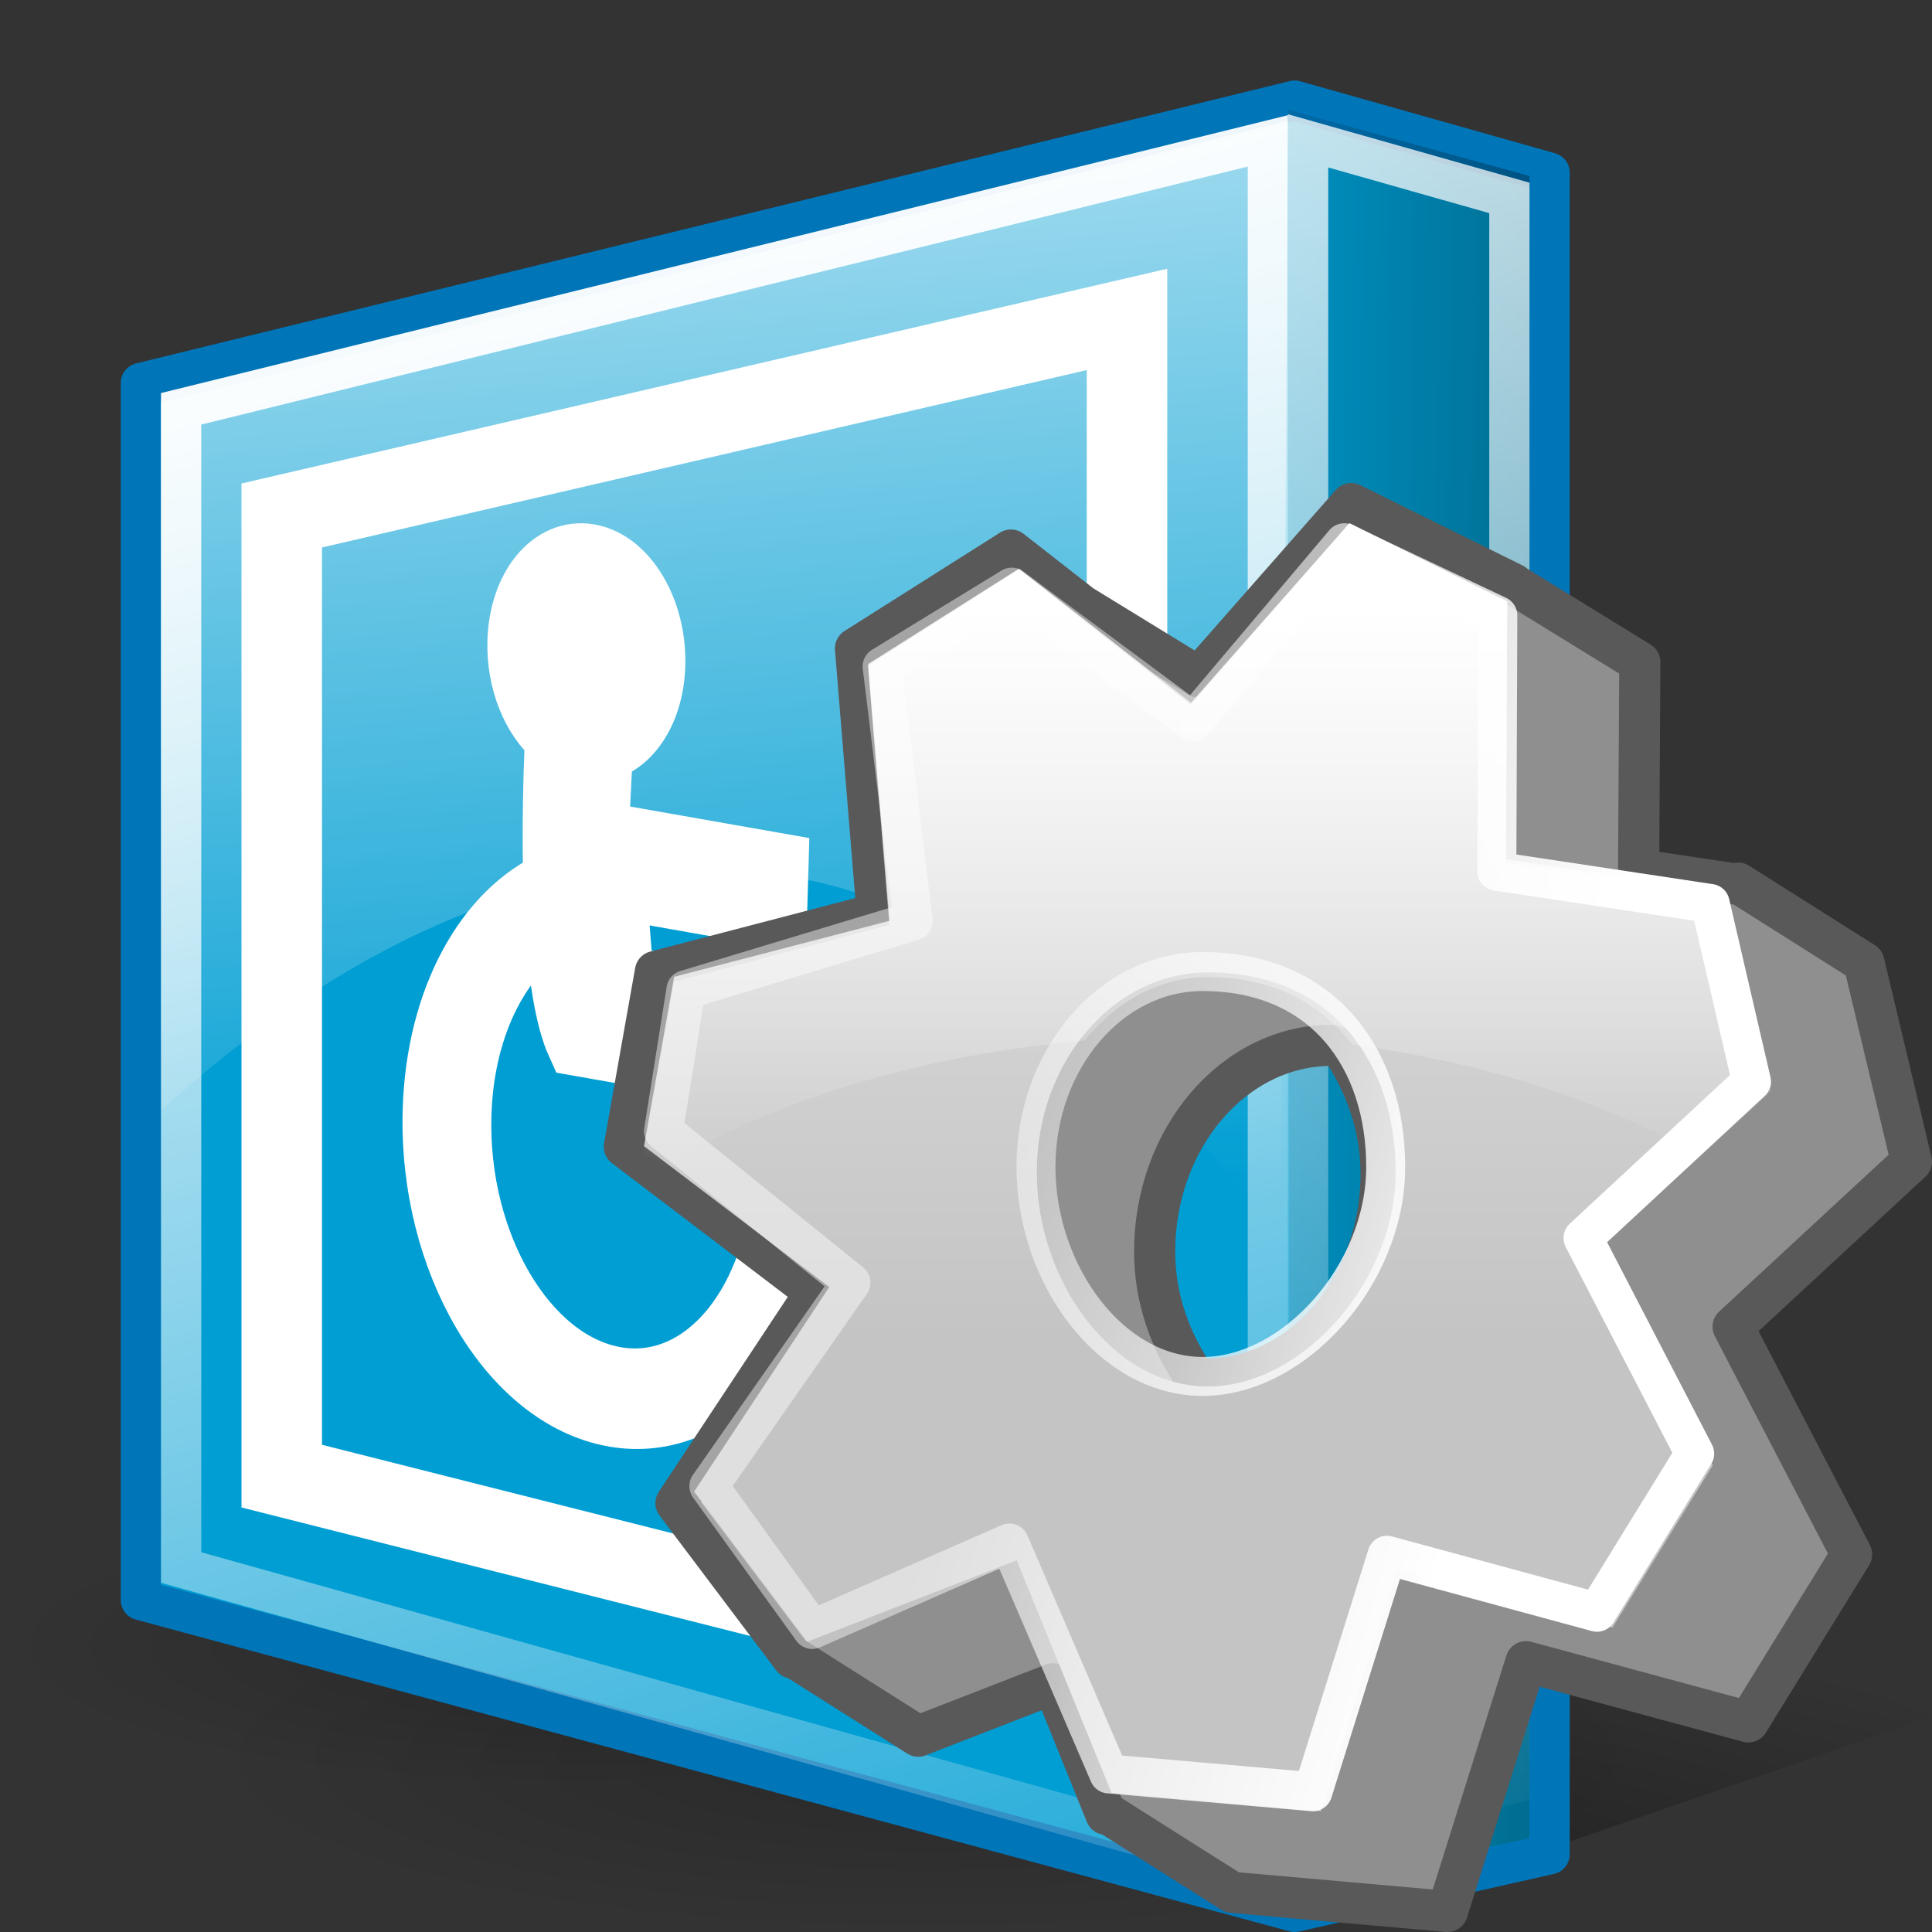 <?xml version="1.0" encoding="UTF-8" standalone="no"?>
<!-- Created with Inkscape (http://www.inkscape.org/) -->
<svg
   xmlns:dc="http://purl.org/dc/elements/1.1/"
   xmlns:cc="http://web.resource.org/cc/"
   xmlns:rdf="http://www.w3.org/1999/02/22-rdf-syntax-ns#"
   xmlns:svg="http://www.w3.org/2000/svg"
   xmlns="http://www.w3.org/2000/svg"
   xmlns:xlink="http://www.w3.org/1999/xlink"
   xmlns:sodipodi="http://inkscape.sourceforge.net/DTD/sodipodi-0.dtd"
   xmlns:inkscape="http://www.inkscape.org/namespaces/inkscape"
   width="48"
   height="48"
   id="svg14"
   sodipodi:version="0.32"
   inkscape:version="0.43+devel"
   sodipodi:docbase="/home/silvestre/Desktop/Neu/scalable/apps"
   sodipodi:docname="preferences-desktop-assistive-technology.svg"
   version="1.0">
  <rect width="100%" height="100%" fill="#333333" stroke="none"/>
  <defs
     id="defs3">
    <linearGradient
       inkscape:collect="always"
       id="linearGradient2843">
      <stop
         style="stop-color:white;stop-opacity:0.796"
         offset="0"
         id="stop2845" />
      <stop
         style="stop-color:white;stop-opacity:0;"
         offset="1"
         id="stop2847" />
    </linearGradient>
    <linearGradient
       inkscape:collect="always"
       id="linearGradient2838">
      <stop
         style="stop-color:white;stop-opacity:1;"
         offset="0"
         id="stop2840" />
      <stop
         style="stop-color:white;stop-opacity:0;"
         offset="1"
         id="stop2842" />
    </linearGradient>
    <linearGradient
       id="linearGradient3579">
      <stop
         style="stop-color:#000000;stop-opacity:0.188;"
         offset="0"
         id="stop3581" />
      <stop
         style="stop-color:#000000;stop-opacity:0;"
         offset="1"
         id="stop3583" />
    </linearGradient>
    <linearGradient
       inkscape:collect="always"
       id="linearGradient3569">
      <stop
         style="stop-color:#000000;stop-opacity:1;"
         offset="0"
         id="stop3571" />
      <stop
         style="stop-color:#000000;stop-opacity:0;"
         offset="1"
         id="stop3573" />
    </linearGradient>
    <linearGradient
       inkscape:collect="always"
       id="linearGradient3549">
      <stop
         style="stop-color:#ffffff;stop-opacity:0.687"
         offset="0"
         id="stop3551" />
      <stop
         style="stop-color:#ffffff;stop-opacity:0;"
         offset="1"
         id="stop3553" />
    </linearGradient>
    <linearGradient
       inkscape:collect="always"
       id="linearGradient2813">
      <stop
         style="stop-color:#000000;stop-opacity:0.731"
         offset="0"
         id="stop2815" />
      <stop
         style="stop-color:#000000;stop-opacity:0;"
         offset="1"
         id="stop2817" />
    </linearGradient>
    <linearGradient
       inkscape:collect="always"
       xlink:href="#linearGradient3569"
       id="linearGradient3575"
       x1="90.686"
       y1="164.369"
       x2="106.273"
       y2="103.911"
       gradientUnits="userSpaceOnUse"
       gradientTransform="matrix(0.378,0,0,0.378,-0.178,0.892)" />
    <radialGradient
       inkscape:collect="always"
       xlink:href="#linearGradient3579"
       id="radialGradient3585"
       cx="54.317"
       cy="112.413"
       fx="54.317"
       fy="112.413"
       r="47.705"
       gradientTransform="matrix(1,0,0,0.297,-2.740863e-16,79.023)"
       gradientUnits="userSpaceOnUse" />
    <radialGradient
       inkscape:collect="always"
       xlink:href="#linearGradient3579"
       id="radialGradient3589"
       gradientUnits="userSpaceOnUse"
       gradientTransform="matrix(1,0,0,0.297,-6.832645e-16,79.023)"
       cx="54.317"
       cy="112.413"
       fx="54.317"
       fy="112.413"
       r="47.705" />
    <linearGradient
       inkscape:collect="always"
       xlink:href="#linearGradient2843"
       id="linearGradient2849"
       x1="83.319"
       y1="-0.056"
       x2="93.687"
       y2="122.311"
       gradientUnits="userSpaceOnUse"
       gradientTransform="matrix(0.392,0,0,0.378,-1.128,1.06)" />
    <linearGradient
       inkscape:collect="always"
       xlink:href="#linearGradient3549"
       id="linearGradient4825"
       gradientUnits="userSpaceOnUse"
       x1="47.705"
       y1="5.196"
       x2="54.317"
       y2="82.185"
       gradientTransform="matrix(0.382,0,0,0.38,-5.394,-0.231)" />
    <linearGradient
       inkscape:collect="always"
       xlink:href="#linearGradient2813"
       id="linearGradient4828"
       gradientUnits="userSpaceOnUse"
       x1="145.004"
       y1="70.376"
       x2="89.742"
       y2="69.432"
       gradientTransform="matrix(0.398,0,0,0.383,-6.841,-0.483)" />
    <linearGradient
       inkscape:collect="always"
       xlink:href="#linearGradient2838"
       id="linearGradient4831"
       gradientUnits="userSpaceOnUse"
       gradientTransform="matrix(0.385,0,0,0.383,-0.409,1.056)"
       x1="33.655"
       y1="11.392"
       x2="71.741"
       y2="141.561" />
    <linearGradient
       inkscape:collect="always"
       id="linearGradient2049">
      <stop
         style="stop-color:#ffffff;stop-opacity:1;"
         offset="0"
         id="stop2051" />
      <stop
         style="stop-color:#ffffff;stop-opacity:0;"
         offset="1"
         id="stop2053" />
    </linearGradient>
    <linearGradient
       inkscape:collect="always"
       id="linearGradient4234">
      <stop
         style="stop-color:#e0e0e0;stop-opacity:1"
         offset="0"
         id="stop4236" />
      <stop
         style="stop-color:#c4c4c4;stop-opacity:1"
         offset="1"
         id="stop4238" />
    </linearGradient>
    <linearGradient
       id="linearGradient6647"
       inkscape:collect="always">
      <stop
         id="stop6649"
         offset="0"
         style="stop-color:white;stop-opacity:1;" />
      <stop
         id="stop6651"
         offset="1"
         style="stop-color:white;stop-opacity:0.451" />
    </linearGradient>
    <linearGradient
       inkscape:collect="always"
       xlink:href="#linearGradient6647"
       id="linearGradient4981"
       gradientUnits="userSpaceOnUse"
       x1="38.311"
       y1="29.975"
       x2="26.017"
       y2="26.681"
       gradientTransform="matrix(1.01,0,0,1.008,-0.415,-0.369)" />
    <linearGradient
       inkscape:collect="always"
       xlink:href="#linearGradient2049"
       id="linearGradient4984"
       gradientUnits="userSpaceOnUse"
       gradientTransform="matrix(0.368,0,0,0.377,1.649,0.641)"
       x1="72.152"
       y1="38.213"
       x2="72.152"
       y2="75.248" />
    <linearGradient
       inkscape:collect="always"
       xlink:href="#linearGradient4234"
       id="linearGradient4987"
       gradientUnits="userSpaceOnUse"
       gradientTransform="matrix(0.47,0,0,0.477,11.159,9.202)"
       x1="34.813"
       y1="16.951"
       x2="34.813"
       y2="50.461" />
  </defs>
  <sodipodi:namedview
     id="base"
     pagecolor="#ffffff"
     bordercolor="#666666"
     borderopacity="1.0"
     inkscape:pageopacity="0.0"
     inkscape:pageshadow="2"
     inkscape:zoom="1"
     inkscape:cx="24"
     inkscape:cy="24"
     inkscape:document-units="px"
     inkscape:current-layer="layer1"
     inkscape:window-width="823"
     inkscape:window-height="536"
     inkscape:window-x="0"
     inkscape:window-y="22"
     inkscape:showpageshadow="false"
     width="48px"
     height="48px"
     showgrid="false"
     showborder="false" />
  <g
     inkscape:label="Layer 1"
     inkscape:groupmode="layer"
     id="layer1">
    <path
       sodipodi:type="arc"
       style="opacity:1;color:black;fill:url(#radialGradient3589);fill-opacity:1;fill-rule:evenodd;stroke:none;stroke-width:3;stroke-linecap:round;stroke-linejoin:round;marker:none;marker-start:none;marker-mid:none;marker-end:none;stroke-miterlimit:4;stroke-dasharray:none;stroke-dashoffset:0;stroke-opacity:1;visibility:visible;display:inline;overflow:visible"
       id="path3587"
       sodipodi:cx="54.317345"
       sodipodi:cy="112.41328"
       sodipodi:rx="47.704796"
       sodipodi:ry="14.169742"
       d="M 102.022 112.413 A 47.705 14.17 0 1 1  6.613,112.413 A 47.705 14.17 0 1 1  102.022 112.413 z"
       transform="matrix(0.301,0,0,0.246,-1.988,13.258)" />
    <path
       sodipodi:type="arc"
       style="opacity:1;color:black;fill:url(#radialGradient3585);fill-opacity:1;fill-rule:evenodd;stroke:none;stroke-width:3;stroke-linecap:round;stroke-linejoin:round;marker:none;marker-start:none;marker-mid:none;marker-end:none;stroke-miterlimit:4;stroke-dasharray:none;stroke-dashoffset:0;stroke-opacity:1;visibility:visible;display:inline;overflow:visible"
       id="path3577"
       sodipodi:cx="54.317345"
       sodipodi:cy="112.41328"
       sodipodi:rx="47.704796"
       sodipodi:ry="14.169742"
       d="M 102.022 112.413 A 47.705 14.17 0 1 1  6.613,112.413 A 47.705 14.17 0 1 1  102.022 112.413 z"
       transform="matrix(0.378,0,0,0.309,2.498,8.946)" />
    <path
       style="fill:url(#linearGradient3575);fill-opacity:1;fill-rule:evenodd;stroke:none;stroke-width:0.25pt;stroke-linecap:butt;stroke-linejoin:miter;stroke-opacity:1"
       d="M 37.651,46.216 L 48,42.647 L 36.58,38.186 L 37.651,46.216 z "
       id="path3567" />
    <path
       style="fill:#009ed3;fill-opacity:1;fill-rule:evenodd;stroke:#0075b8;stroke-width:1;stroke-linecap:round;stroke-linejoin:round;stroke-miterlimit:4;stroke-dasharray:none;stroke-opacity:1"
       d="M 38.5,46.069 L 38.5,4.289 L 32.165,2.5 L 3.5,9.515 L 3.5,39.754 L 32.165,47.5 L 38.5,46.069 z "
       id="path2083"
       sodipodi:nodetypes="ccccccc" />
    <path
       style="fill:url(#linearGradient4828);fill-opacity:1;fill-rule:evenodd;stroke:none;stroke-width:0.25pt;stroke-linecap:butt;stroke-linejoin:miter;stroke-opacity:1"
       d="M 32,2.726 L 32.047,47 L 37.998,45.67 L 38,4.372 L 32,2.726 z "
       id="path2811"
       sodipodi:nodetypes="ccccc" />
    <path
       style="fill:none;fill-opacity:1;fill-rule:evenodd;stroke:url(#linearGradient2849);stroke-width:1;stroke-linecap:butt;stroke-linejoin:miter;stroke-miterlimit:4;stroke-dasharray:none;stroke-opacity:1"
       d="M 32.5,3.5 L 37.5,4.917 L 37.5,44.327 L 32.5,45.65 L 32.5,3.5 z "
       id="path1968"
       sodipodi:nodetypes="ccccc" />
    <path
       style="fill:url(#linearGradient4825);fill-opacity:1;fill-rule:evenodd;stroke:none;stroke-width:0.25pt;stroke-linecap:butt;stroke-linejoin:miter;stroke-opacity:1"
       d="M 4,10 L 4,27.59 C 12.912,19.483 23.449,18.556 31.819,31 L 32,3 L 4,10 z "
       id="path2821"
       sodipodi:nodetypes="ccccc" />
    <path
       id="path579"
       style="font-size:12px;fill:white;fill-opacity:1;stroke:white;stroke-width:1.567;stroke-miterlimit:4;stroke-opacity:1"
       d="M 24.216,31.749 C 24.216,31.749 23.127,30.628 22.152,31.038 C 22.152,31.038 20.723,25.095 20.241,25.126 L 15.455,24.283 L 15.28,22.045 L 19.268,22.748 L 19.305,21.476 L 14.838,20.69 L 14.941,18.637 C 15.659,18.479 16.21,17.641 16.243,16.523 C 16.282,15.183 15.564,13.965 14.639,13.802 C 13.713,13.639 12.932,14.593 12.893,15.933 C 12.864,16.924 13.249,17.844 13.825,18.325 C 13.783,19.294 13.749,20.607 13.783,21.901 C 12.101,22.65 10.869,24.808 10.788,27.584 C 10.679,31.318 12.679,34.712 15.256,35.166 C 17.834,35.62 20.011,32.962 20.121,29.228 C 20.131,28.871 20.12,28.519 20.092,28.171 C 20.706,29.734 21.606,32.336 21.506,33.943 L 24.216,31.749 z M 15.284,34.242 C 13.062,33.851 11.332,30.915 11.426,27.697 C 11.493,25.41 12.471,23.606 13.825,22.884 C 13.899,24.137 14.058,25.279 14.364,25.95 L 19.221,26.805 C 19.404,27.537 19.506,28.313 19.482,29.116 C 19.388,32.333 17.505,34.633 15.284,34.242 z " />
    <path
       style="fill:none;fill-opacity:1;fill-rule:evenodd;stroke:url(#linearGradient4831);stroke-width:1;stroke-linecap:butt;stroke-linejoin:miter;stroke-miterlimit:4;stroke-dasharray:none;stroke-opacity:1"
       d="M 4.5,38.944 L 4.5,10.157 L 31.5,3.5 L 31.5,46.5 L 4.5,38.944 z "
       id="path1963" />
    <path
       style="fill:none;fill-opacity:1;fill-rule:evenodd;stroke:white;stroke-width:2;stroke-linecap:butt;stroke-linejoin:miter;stroke-miterlimit:4;stroke-dasharray:none;stroke-opacity:1"
       d="M 7,36.674 L 7,12.807 L 28,7.936 L 28,41.979 L 7,36.674 z "
       id="path3948"
       sodipodi:nodetypes="ccccc" />
    <path
       style="color:black;fill:#8f8f8f;fill-opacity:1;fill-rule:evenodd;stroke:#595959;stroke-width:1.022;stroke-linecap:round;stroke-linejoin:round;marker:none;marker-start:none;marker-mid:none;marker-end:none;stroke-miterlimit:4;stroke-dasharray:none;stroke-dashoffset:0;stroke-opacity:1;visibility:visible;display:inline;overflow:visible"
       d="M 33.57,12.511 L 29.78,16.82 L 26.885,15.045 L 27.885,15.828 L 25.116,13.666 L 21.254,16.11 L 21.793,22.699 L 16.284,24.136 L 15.511,28.49 L 20.263,32.103 L 16.794,37.345 L 19.694,41.195 L 19.719,41.177 L 22.813,43.135 L 26.166,41.832 L 27.477,45.075 L 27.525,45.062 L 30.611,47.015 L 35.96,47.489 L 37.913,41.284 L 43.437,42.78 L 46.002,38.619 L 43.058,32.962 L 47.489,28.86 L 46.308,23.914 L 43.185,21.941 L 43.189,21.974 L 40.711,21.604 L 40.741,16.45 L 37.607,14.521 L 37.607,14.51 L 33.57,12.511 z M 33.074,25.972 C 33.162,25.972 33.235,26.025 33.322,26.031 C 33.906,26.904 34.313,27.963 34.313,29.156 C 34.313,31.979 32.352,34.265 29.94,34.265 C 29.847,34.265 29.77,34.212 29.678,34.206 C 29.091,33.336 28.687,32.288 28.687,31.096 C 28.687,28.273 30.663,25.972 33.074,25.972 z "
       id="path2041"
       sodipodi:nodetypes="ccccccccccccccccccccccccccccccccccsscsc" />
    <path
       style="color:black;fill:url(#linearGradient4987);fill-opacity:1;fill-rule:evenodd;stroke:none;stroke-width:1.863;stroke-linecap:round;stroke-linejoin:round;marker:none;marker-start:none;marker-mid:none;marker-end:none;stroke-miterlimit:4;stroke-dashoffset:0;stroke-opacity:1;visibility:visible;display:inline;overflow:visible"
       d="M 33.529,13 L 29.589,17.461 L 25.317,14.128 L 21.573,16.494 L 22.101,22.877 L 16.749,24.269 L 16,28.476 L 20.603,31.976 L 17.245,37.059 L 20.056,40.788 L 25.26,38.766 L 27.617,44.546 L 32.817,45 L 34.708,38.99 L 40.06,40.439 L 42.552,36.408 L 39.704,30.929 L 44,26.956 L 42.858,22.165 L 37.42,21.348 L 37.445,14.936 L 33.529,13 z M 30.006,24.159 C 33.088,24.159 34.674,26.388 34.674,29.122 C 34.674,31.856 32.346,34.447 30.006,34.447 C 27.666,34.447 25.759,31.856 25.759,29.122 C 25.759,26.388 27.666,24.159 30.006,24.159 z "
       id="path2043"
       sodipodi:nodetypes="cccccccccccccccccccccccssss" />
    <path
       id="path1317"
       d="M 33.524,13 L 29.58,17.513 L 25.314,14.143 L 21.565,16.535 L 22.094,22.979 L 16.747,24.393 L 16,28.635 L 16.471,29 C 19.228,27.321 22.88,26.212 26.947,25.854 C 27.722,24.893 28.797,24.275 30.006,24.275 C 31.649,24.275 32.826,24.944 33.605,25.96 C 36.919,26.398 39.878,27.38 42.264,28.729 L 44,27.103 L 42.85,22.261 L 37.411,21.436 L 37.446,14.956 L 33.524,13 z "
       style="color:black;fill:url(#linearGradient4984);fill-opacity:1;fill-rule:evenodd;stroke:none;stroke-width:1.863;stroke-linecap:round;stroke-linejoin:round;marker:none;marker-start:none;marker-mid:none;marker-end:none;stroke-miterlimit:4;stroke-dashoffset:0;stroke-opacity:1;visibility:visible;display:inline;overflow:visible" />
    <path
       style="color:black;fill:none;fill-opacity:1;fill-rule:evenodd;stroke:url(#linearGradient4981);stroke-width:0.968;stroke-linecap:round;stroke-linejoin:round;marker:none;marker-start:none;marker-mid:none;marker-end:none;stroke-miterlimit:4;stroke-dasharray:none;stroke-dashoffset:0;stroke-opacity:1;visibility:visible;display:inline;overflow:visible"
       d="M 33.397,13.484 L 29.642,17.931 L 25.135,14.587 L 21.916,16.557 L 22.688,22.884 L 17.042,24.588 L 16.484,28.102 L 21.142,31.867 L 17.611,36.923 L 20.179,40.484 L 25.08,38.335 L 27.549,44.073 L 32.617,44.516 L 34.459,38.64 L 39.676,40.056 L 42.104,36.115 L 39.329,30.758 L 43.516,26.873 L 42.489,22.446 L 37.189,21.646 L 37.213,15.291 L 33.397,13.484 z M 29.877,24.138 C 32.881,24.138 34.427,26.317 34.427,28.991 C 34.427,31.664 32.158,34.197 29.877,34.197 C 27.597,34.197 25.738,31.664 25.738,28.991 C 25.738,26.317 27.597,24.138 29.877,24.138 z "
       id="path5772"
       sodipodi:nodetypes="cccccccccccccccccccccccssss" />
  </g>
</svg>
